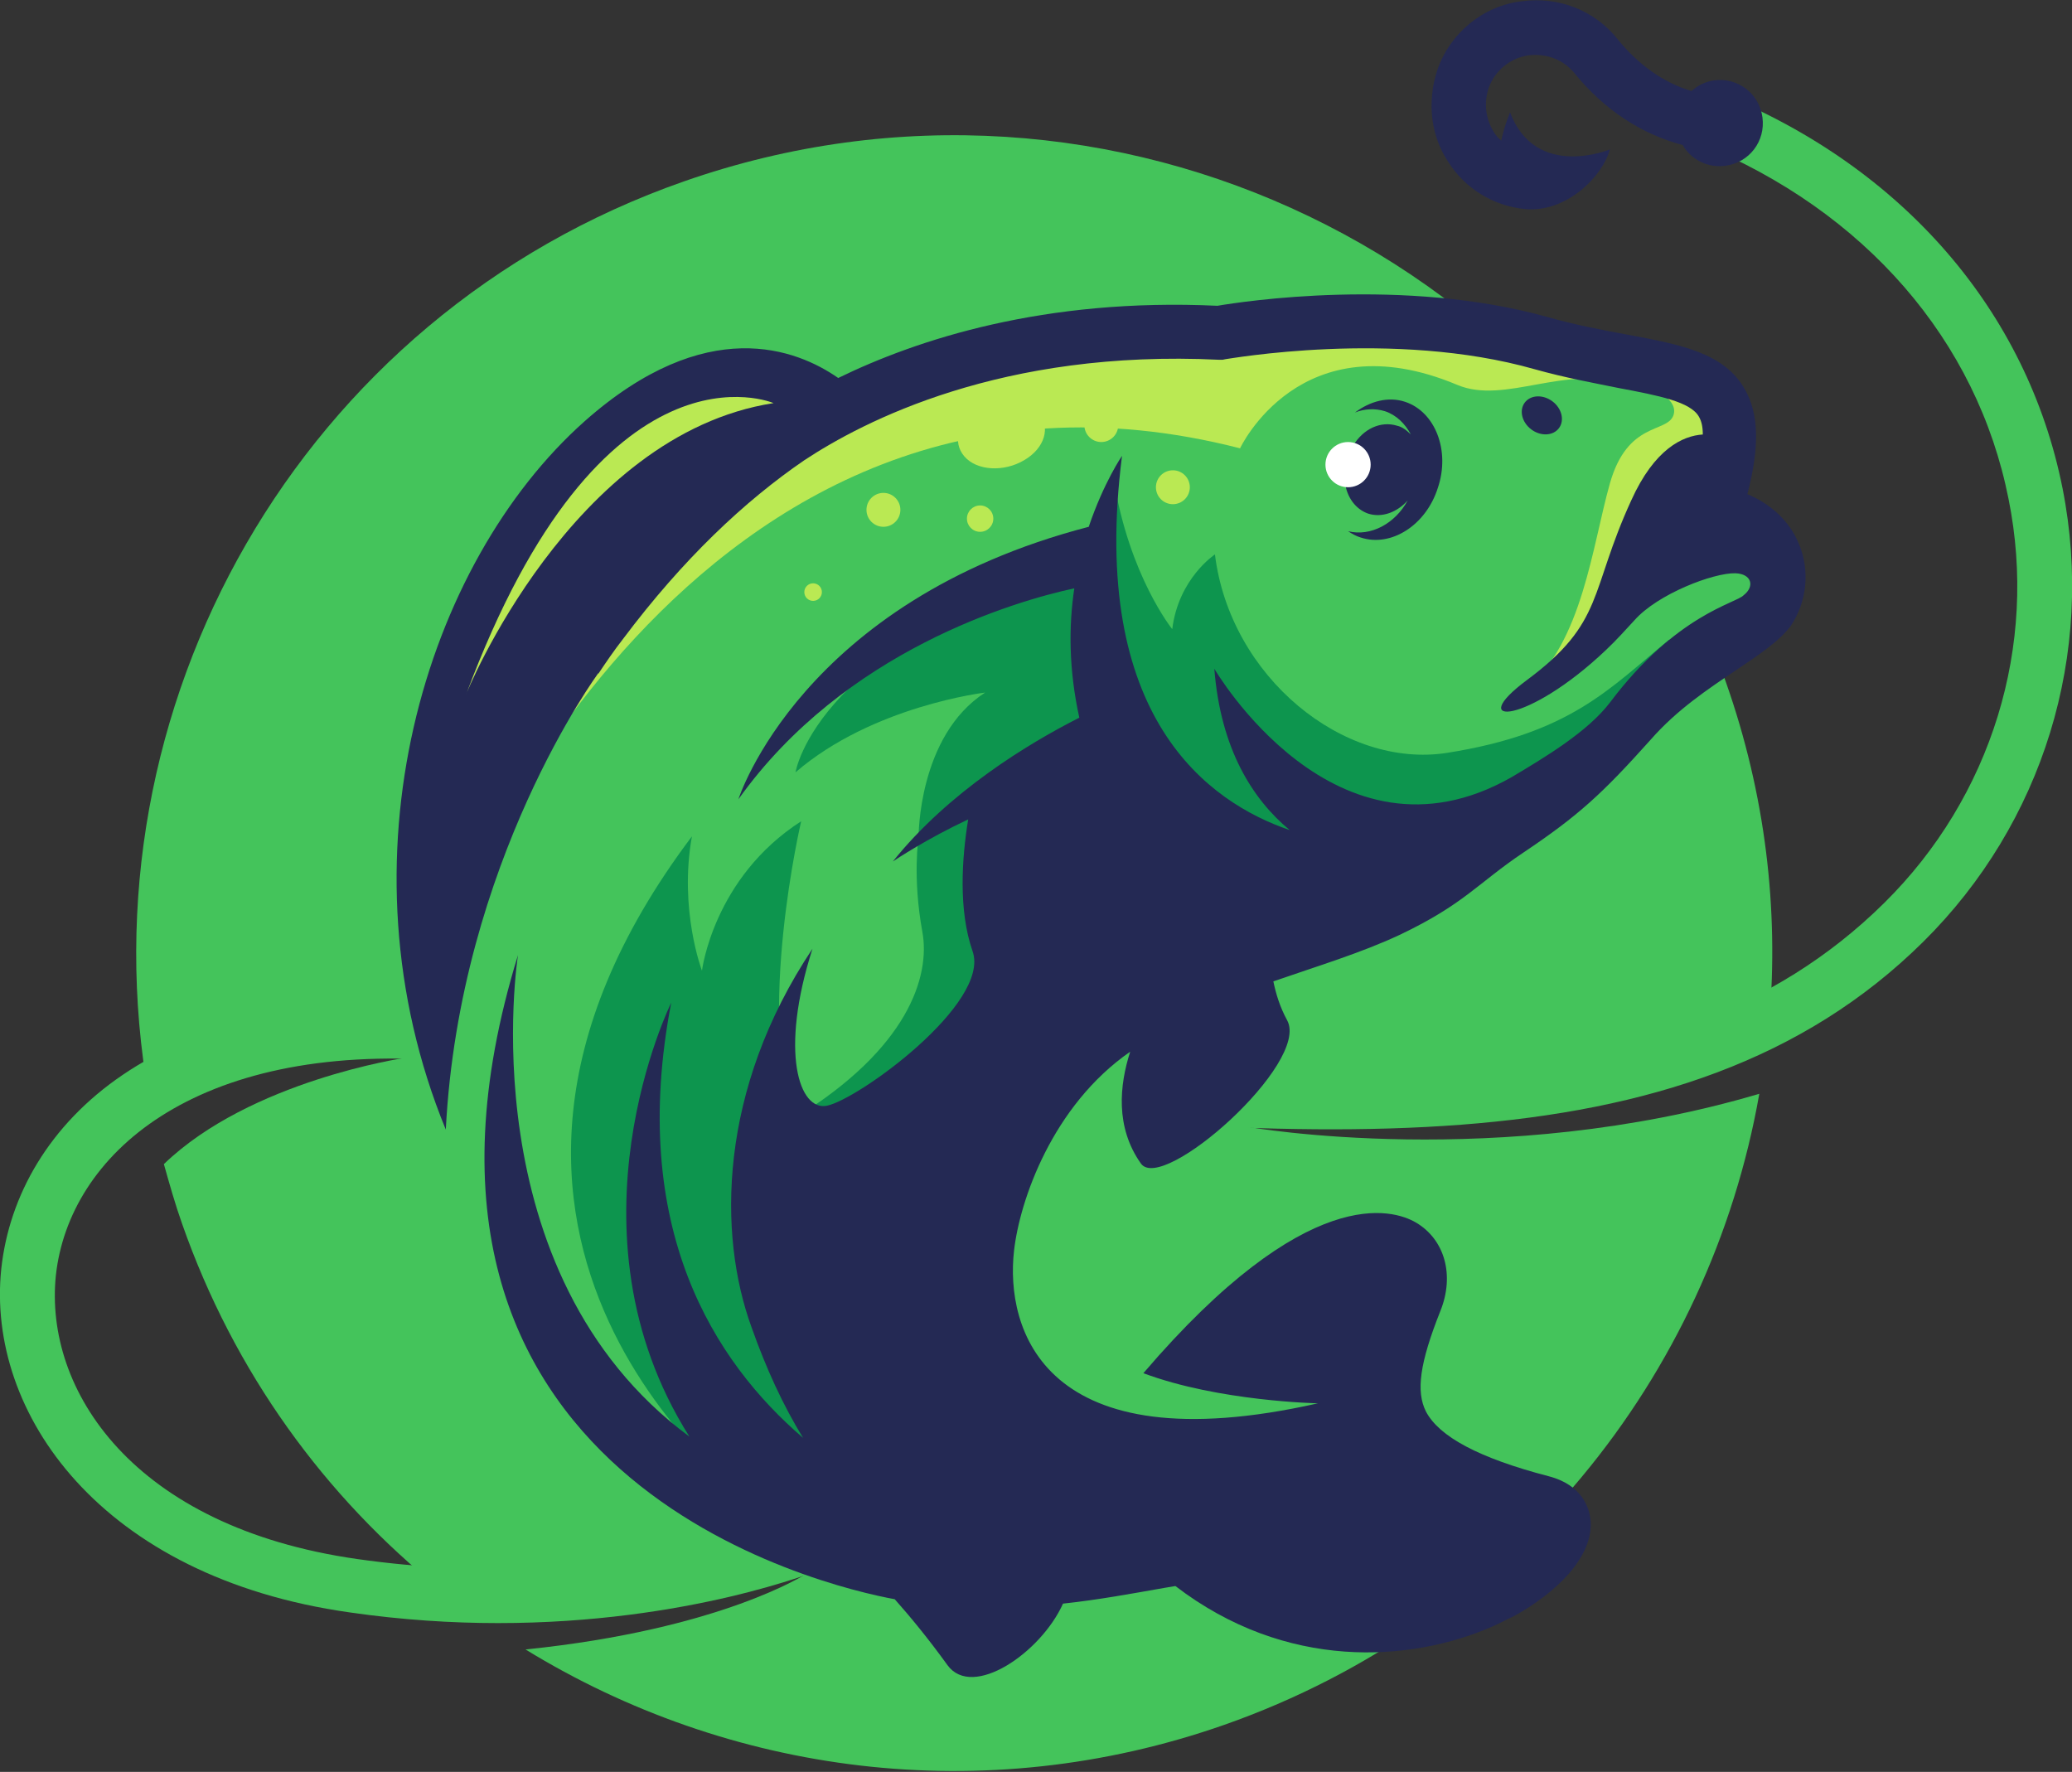 <?xml version="1.0" encoding="UTF-8"?> <!-- Generator: Adobe Illustrator 18.0.0, SVG Export Plug-In . SVG Version: 6.00 Build 0) --> <svg xmlns="http://www.w3.org/2000/svg" xmlns:xlink="http://www.w3.org/1999/xlink" id="Слой_1" x="0px" y="0px" viewBox="0 0 330 282.2" xml:space="preserve"><rect x="0" y="0" width="330" height="282.2" fill="#333333" stroke="none"/> <g> <path fill="#44C45B" d="M198.9,179.5c46.6-2.9,72.4-12.2,82.9-17c1.5-17.7-0.6-35.9-6.9-53.8C251.2,40.9,176.8,5.1,108.9,28.9 c-61.2,21.4-96.2,83.9-85.2,145.7L56.6,163l7.8,5.5c0,0-24.5,3.6-38.3,16.9c0.9,3.2,1.8,6.4,2.9,9.5c8.3,23.7,22.8,43.5,41.1,58.2 l55.8-6.9l2.6,4.4c0,0-13.5,8.9-44.8,12.1c32.3,19.8,72.8,25.5,111.3,12c46.1-16.2,77.3-55.6,85.2-100.5 C238.7,186.5,198.9,179.5,198.9,179.5z"></path> <g> <path fill="#44C45B" d="M79.3,258.5c-7.3,0-15.3-0.5-23.6-1.7C16,251.2-2.2,225,0.2,202.1c2.5-23.3,25.4-45.2,71.2-41.9 c20.9,1.5,40.4,3.4,59.3,5.3c77.8,7.7,134.1,13.2,169.4-21.7c17.1-16.9,24.5-41,19.8-64.3c-5-25.3-22.9-45.9-49.1-56.6l3.3-8 c29,11.8,48.8,34.7,54.4,62.9c5.2,26.3-3.1,53.3-22.2,72.2c-38.2,37.8-99.2,31.8-176.4,24.2c-18.8-1.9-38.3-3.8-59.1-5.3 c-39.9-2.9-59.8,15.1-61.9,34.2c-1.9,18.2,12.2,40.1,48,45.2c40.7,5.8,70.7-6.3,71-6.5l3.3,8C130.1,250.2,109.7,258.5,79.3,258.5z "></path> </g> <g> <path fill="#44C45B" d="M275.7,80.4l-2.8-18.9l-27.2-8.1c0,0-44.9-3.9-55.6,0s-46.2-3.9-63.6,12.8S71.3,127,71.3,127L71,179.9 c0,0,1,42.8,39,62.1l57.3-7.3l-14.6-38.4l35.9-46.6l43.7-12.1l32.7-28l18.8-13.6l-1.8-9.1L275.7,80.4z"></path> <path fill="#0D954E" d="M120.1,239.5c0,0-58.4-41.9-9.9-106.3c-2.1,11.7,1.6,21.4,1.6,21.4s1.8-14.8,15.8-23.8 c0,0-7.3,31.1-0.9,48.5l14,39.3l-6.2,18.1L120.1,239.5z"></path> <path fill="#0D954E" d="M146.3,133.3c0,0-1,6.4,0.6,15.1c1.3,7.1-2.3,18.6-20.2,29.6l32.8-6.3l6.3-20.3l-6.3-13.3v-13.3 L146.3,133.3z"></path> <path fill="#0D954E" d="M146.3,133.3c0,0-0.1-16.1,10.6-23c0,0-17.9,2.1-30.2,12.7c0,0,3.4-21.4,48.6-33.4l2.7,31.6L146.3,133.3z"></path> <path fill="#0D954E" d="M265.8,101.9c-9.5,7.8-15.7,14.9-35.3,18c-16.5,2.6-34.6-12.1-37-31.6c0,0-5.8,3.8-6.8,11.9 c0,0-6.8-8.4-9.3-23.7c0,0-14.4,48.9,20.4,67.5l51.9-18.5l19.6-21L265.8,101.9z"></path> <path fill="#BAE953" d="M261.2,61.2c0.7,0,6.4,2.1,5.3,5c-1.1,2.8-7.3,0.9-10.1,10.8s-4.4,25.4-13.3,32.6l13.9-10.4l12.8-24.3 l6.3-5l-1.3-8.7H261.2z"></path> <path fill="#BAE953" d="M71,148.7c0,0,38.3-99.9,126.5-77.3c0,0,9.6-20.6,34.6-10.1c7.6,3.2,17.3-3.4,26.8,0l-18.7-9.6L185.9,53 L134,63.2l-54.5,51.7L71,148.7z"></path> <g> <path fill="#242954" d="M214.7,84.6c0.6,0.4,1.3,0.8,2,1c4.8,1.6,10.4-1.9,12.3-7.9c2-5.9-0.4-12.1-5.2-13.7 c-2.7-0.9-5.6-0.1-8,1.7c1.5-0.6,3.2-0.7,4.8-0.2c1.8,0.6,3.2,2,4.1,3.7c-0.6-0.6-1.3-1.2-2.2-1.4c-2.6-0.8-5.4,0.5-7,3.2 c0.9,0.2,1.8,0.7,2.2,1.7c0.7,1.5,0,3.3-1.5,4c-0.7,0.3-1.3,0.3-2,0.1c0.3,2.4,1.7,4.3,3.7,5c2.2,0.7,4.6-0.2,6.3-2.1 C222.2,83.4,218.3,85.5,214.7,84.6z"></path> <ellipse transform="matrix(0.802 0.597 -0.597 0.802 88.115 -133.561)" fill="#242954" cx="245.6" cy="66.2" rx="3.4" ry="2.8"></ellipse> <path fill="#242954" d="M286.5,86.6c-1.5-3.6-4.4-6.3-8.2-7.9c2-7.7,1.8-12.8-0.4-16.7c-3.3-5.8-10.1-7.1-18.7-8.7 c-3.8-0.7-8.1-1.5-12.7-2.8c-22.9-6.4-48.5-2.5-52.6-1.8c-27.6-1.3-47.9,5.4-60.4,11.5c0,0,0,0,0,0c-6.6-4.6-21-10.3-40.4,6.9 C67.7,89.7,53.3,136.8,71,179.9c2.2-42.8,24.3-72.7,24.3-72.7l0,0.1c1.2-1.8,2.5-3.7,3.9-5.5c9.6-12.8,19.4-22,28.9-28.5 c9.4-6.2,31.4-17.7,66.1-16l0.5,0l0.5-0.1c0.3,0,26.7-4.8,49.2,1.6c5,1.4,9.5,2.2,13.4,3c6.4,1.2,11.5,2.2,12.8,4.6 c0.4,0.7,0.6,1.6,0.6,2.8c-3.2,0.2-7.7,2.3-11.4,10.5c-6.7,14.6-4.2,19.4-16.6,28.6c-10.1,7.5,0,7.2,12.6-4.8 c1.7-1.6,3.1-3.2,4.5-4.7l0,0c3.7-4.2,12.6-7.6,16.1-7.5c2.6,0.1,3.1,2.1,1.3,3.5c-1.2,1.3-10.7,3-21.3,17.1 c-3.5,4.6-10.3,8.7-15.7,11.9c-28,15.9-47.3-17.3-47.3-17.3c1,12.8,6.1,20.8,12,25.7c-12.9-4.4-32-17.9-26.7-59.6 c0,0-2.9,4.2-5.3,11.3c-45.8,11.9-55.8,43.4-55.8,43.4c16.9-23.7,44.2-31.6,53.5-33.6c-0.9,6-0.9,12.9,0.8,20.6 c-8.1,4.1-20.8,11.8-29.7,22.9c0.6-0.4,5.4-3.6,12-6.7c-1,6.1-1.6,14.4,0.7,21c2.9,8.3-18.2,23.6-23.2,24.6 c-4.4,0.9-7.6-8.5-2.3-25c-15,22.5-15.1,45.5-9.7,60.3c2.3,6.5,5,12.4,8.2,17.6c-14.1-12.1-27.9-33.4-21-69.3 c0,0-17.9,36.2,2.9,69.1c-35.4-26.2-27.3-76.7-27.3-76.7c-25.7,83.5,49.1,100.6,60,102.6c2.4,2.7,5.3,6.2,8.4,10.5 c4,5.5,14.9-2,18.4-9.8c5.6-0.6,11-1.6,16.1-2.5l1.8-0.3c17.6,13.5,37.4,12.2,50.6,6.4c1.1-0.5,2.2-1.1,3.3-1.6 c6.4-3.5,12.9-9.4,12.2-15.5c-0.2-1.6-1.2-5.4-6.7-6.8c-11.1-2.9-17.4-6.3-19.5-10.3c-1.6-3.2-1-7.7,2.3-16 c2.3-5.7,0.7-11.4-3.9-14.1c-3.6-2.1-17.3-6.5-43.4,24c12,4.5,27.8,4.8,27.8,4.8c-43.9,9.9-49.8-12-48.4-24.3 c0.9-8,6.1-23.1,18.5-31.7c-1.7,5.3-2.4,12,1.7,17.8c3.4,4.9,27-16,23.3-22.8c-1.2-2.2-1.8-4.3-2.2-6.2 c6.9-2.4,13.9-4.5,20.1-7.4c10.3-4.9,12.4-8.2,19.7-13.1c8.8-5.9,12.6-9.4,20.3-18c4.2-4.8,9.2-8.1,13.5-11 c3.7-2.5,6.9-4.6,8.8-7.1C287.8,95.8,288.3,90.9,286.5,86.6z"></path> </g> <circle fill="#BAE953" cx="140.7" cy="81.2" r="2.7"></circle> <circle fill="#BAE953" cx="175.4" cy="67.7" r="2.7"></circle> <circle fill="#BAE953" cx="186.8" cy="77.6" r="2.7"></circle> <circle fill="#BAE953" cx="156.1" cy="82.6" r="2.1"></circle> <circle fill="#BAE953" cx="129.5" cy="94.3" r="1.4"></circle> <path fill="#BAE953" d="M165.4,65.7c2,2.3,1,5.7-2.3,7.6c-3.2,1.9-7.5,1.7-9.5-0.6c-2-2.3-1-5.7,2.3-7.6 C159.2,63.1,163.4,63.4,165.4,65.7z"></path> <circle fill="#FFFFFF" cx="214.7" cy="74" r="3.6"></circle> <path fill="#BAE953" d="M123.2,64.2c0,0-27.3-11.8-49,46.5C74.1,110.7,91,69.2,123.2,64.2z"></path> </g> <path fill="#242954" d="M257.6,6.2c3.3,4.1,7.4,7,11.8,8.3c1-0.9,2.2-1.5,3.6-1.7c3.8-0.5,7.2,2.1,7.7,5.9c0.5,3.8-2.1,7.2-5.9,7.7 c-2.8,0.4-5.5-1-6.8-3.3c-6.5-1.7-12.5-5.6-17.2-11.4c-1.8-2.2-4.4-3.2-7.3-2.9c-2.9,0.4-5.4,2.4-6.4,5.2c-0.8,2.4-0.5,4.9,0.8,7 c0.3,0.5,0.7,1,1.2,1.4c0.5-2.4,1.4-4.5,1.4-4.5c4.1,10.8,15.9,5.9,15.9,5.9c-1.2,4.4-7,10.1-13.5,9.5c-5.1-0.5-9.6-3.3-12.3-7.6 c-2.1-3.2-2.9-7-2.5-10.7c0.1-1.3,0.4-2.5,0.8-3.8c2-5.9,7.3-10.3,13.5-11C248.3-0.6,254,1.7,257.6,6.2z"></path> </g> </svg> 